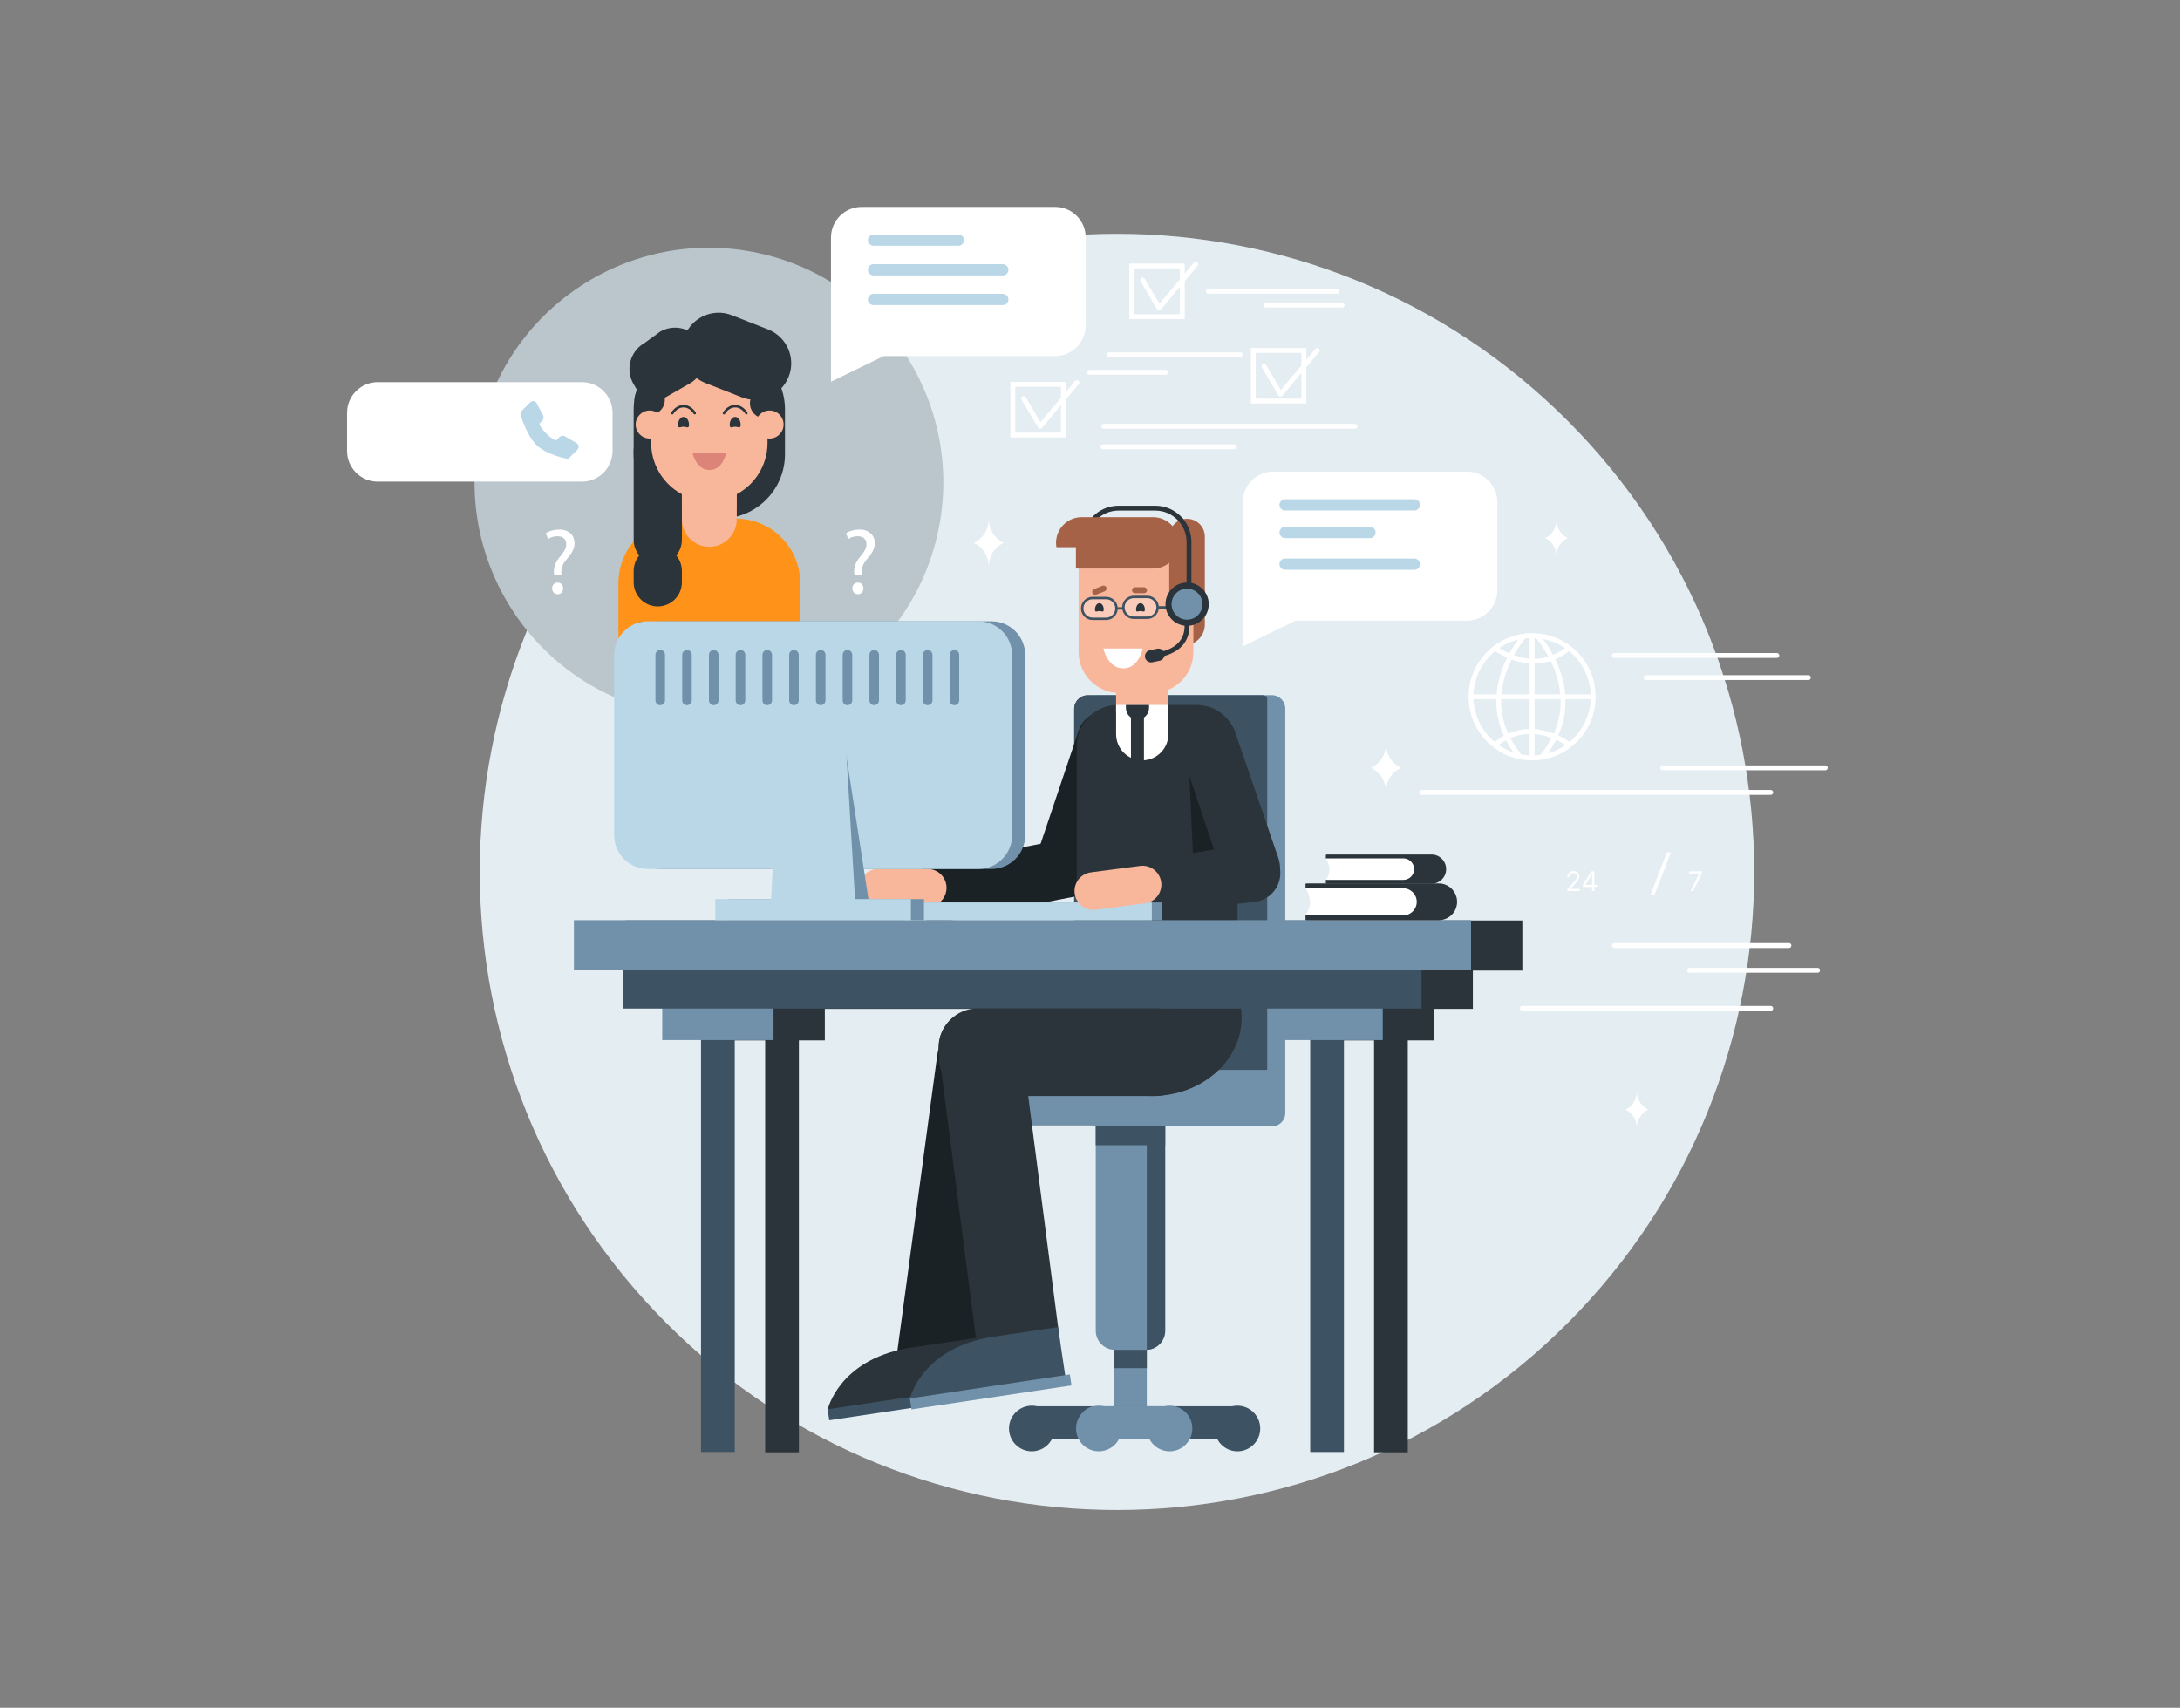 <svg width="896" height="702" viewBox="0 0 896 702" fill="none" xmlns="http://www.w3.org/2000/svg">
<rect x="0" y="0" width="896" height="702" fill="#808080" stroke="none"/>
<g clip-path="url(#clip0_436_8038)">
<mask id="mask0_436_8038" style="mask-type:luminance" maskUnits="userSpaceOnUse" x="123" y="72" width="650" height="558">
<path d="M773 72H123V630H773V72Z" fill="white"/>
</mask>
<g mask="url(#mask0_436_8038)">
<path d="M644.289 543.9C746.569 441.463 746.569 275.381 644.289 172.944C542.011 70.508 376.184 70.508 273.904 172.944C171.626 275.381 171.626 441.463 273.904 543.9C376.184 646.336 542.011 646.336 644.289 543.9Z" fill="#E4EDF2"/>
<path d="M386.469 213.706C394.956 161.108 359.262 111.578 306.745 103.078C254.228 94.578 204.774 130.326 196.287 182.924C187.8 235.522 223.493 285.052 276.01 293.552C328.528 302.052 377.981 266.304 386.469 213.706Z" fill="#BAC6CC"/>
<mask id="mask1_436_8038" style="mask-type:luminance" maskUnits="userSpaceOnUse" x="195" y="101" width="193" height="217">
<path d="M291.387 101.859C238.817 101.859 196.108 144.042 195.113 196.453L195.062 196.403C195.062 196.818 195.075 197.222 195.075 197.639C195.075 197.878 195.062 198.105 195.062 198.332C195.062 205.407 195.843 212.305 197.291 218.938C208.548 276.518 258.725 317.819 258.725 317.819L254.003 287.264C265.499 292.118 278.128 294.804 291.4 294.804C344.598 294.804 387.724 251.612 387.724 198.332C387.724 145.051 344.598 101.859 291.4 101.859H291.387Z" fill="white"/>
</mask>
<g mask="url(#mask1_436_8038)">
<path d="M302.442 213.176H280.634C266.024 213.176 254.18 225.038 254.18 239.671V285.549C254.18 300.182 266.024 312.044 280.634 312.044H302.442C317.052 312.044 328.897 300.182 328.897 285.549V239.671C328.897 225.038 317.052 213.176 302.442 213.176Z" fill="#FF931A"/>
<path d="M280.264 221.9C280.264 227.386 275.832 231.825 270.354 231.825C264.877 231.825 260.445 227.386 260.445 221.9V185.24C260.445 179.755 264.877 175.316 270.354 175.316C275.832 175.316 280.264 179.755 280.264 185.24V221.9Z" fill="#2A343A"/>
<path d="M296.18 141.875H286.899C272.289 141.875 260.445 153.737 260.445 168.37V186.681C260.445 201.314 272.289 213.176 286.899 213.176H296.18C310.79 213.176 322.634 201.314 322.634 186.681V168.37C322.634 153.737 310.79 141.875 296.18 141.875Z" fill="#2A343A"/>
<path d="M302.821 213.475C302.821 219.717 297.772 224.774 291.539 224.774C285.306 224.774 280.258 219.717 280.258 213.475V192.655C280.258 186.412 285.306 181.355 291.539 181.355C297.772 181.355 302.821 186.412 302.821 192.655V213.475Z" fill="#F8B69B"/>
<g style="mix-blend-mode:multiply" opacity="0.7">
<path d="M291.539 181.355C285.306 181.355 280.258 186.412 280.258 192.655V209.137C280.761 209.175 281.252 209.213 281.769 209.213H295.921C298.364 209.213 300.693 208.721 302.808 207.813V192.655C302.808 186.412 297.76 181.355 291.527 181.355H291.539Z" fill="#F8B69B"/>
</g>
<path d="M315.455 182.025C315.455 195.254 304.752 205.973 291.544 205.973C278.336 205.973 267.633 195.254 267.633 182.025V158.456C267.633 145.227 278.336 134.508 291.544 134.508C304.752 134.508 315.455 145.227 315.455 158.456V182.025Z" fill="#F8B69B"/>
<path d="M284.625 186.211H298.45C298.45 186.211 297.165 193.209 291.626 193.209C286.086 193.209 284.625 186.211 284.625 186.211Z" fill="#DD8478"/>
<g style="mix-blend-mode:multiply" opacity="0.7">
<path d="M294.206 177.524C294.206 178.533 293.01 179.352 291.537 179.352C290.063 179.352 288.867 178.533 288.867 177.524C288.867 176.515 290.063 175.695 291.537 175.695C293.01 175.695 294.206 176.515 294.206 177.524Z" fill="#F8B69B"/>
</g>
<path d="M283.196 174.612C283.196 176.39 282.188 175.431 280.941 175.431C279.695 175.431 278.688 176.39 278.688 174.612C278.688 172.834 279.695 171.383 280.941 171.383C282.188 171.383 283.196 172.821 283.196 174.612Z" fill="#2A343A"/>
<path d="M304.414 174.612C304.414 176.39 303.406 175.431 302.16 175.431C300.914 175.431 299.906 176.39 299.906 174.612C299.906 172.834 300.914 171.383 302.16 171.383C303.406 171.383 304.414 172.821 304.414 174.612Z" fill="#2A343A"/>
<path d="M285.536 169.856C285.536 169.856 283.974 166.98 280.939 166.98C277.905 166.98 276.344 169.856 276.344 169.856" stroke="#2A343A" stroke-miterlimit="10" stroke-linecap="round"/>
<path d="M306.754 169.856C306.754 169.856 305.193 166.98 302.159 166.98C299.124 166.98 297.562 169.856 297.562 169.856" stroke="#2A343A" stroke-miterlimit="10" stroke-linecap="round"/>
<path d="M322.048 152.619C322.048 159.088 316.81 164.334 310.339 164.334C303.867 164.334 298.641 159.088 298.641 152.619C298.641 146.149 303.879 140.891 310.339 140.891C316.798 140.891 322.048 146.137 322.048 152.619Z" fill="#2A343A"/>
<path d="M320.7 165.769C320.7 169.212 317.905 172.012 314.467 172.012C311.029 172.012 308.234 169.212 308.234 165.769C308.234 162.327 311.029 159.527 314.467 159.527C317.905 159.527 320.7 162.327 320.7 165.769Z" fill="#2A343A"/>
<path d="M273.254 164.332C273.254 167.775 270.459 170.575 267.022 170.575C263.584 170.575 260.789 167.775 260.789 164.332C260.789 160.889 263.584 158.09 267.022 158.09C270.459 158.09 273.254 160.889 273.254 164.332Z" fill="#2A343A"/>
<path d="M322.062 174.509C322.062 177.687 319.482 180.273 316.308 180.273C313.135 180.273 310.555 177.687 310.555 174.509C310.555 171.331 313.135 168.746 316.308 168.746C319.482 168.746 322.062 171.331 322.062 174.509Z" fill="#F8B69B"/>
<path d="M272.774 174.509C272.774 177.687 270.193 180.273 267.02 180.273C263.847 180.273 261.266 177.687 261.266 174.509C261.266 171.331 263.847 168.746 267.02 168.746C270.193 168.746 272.774 171.331 272.774 174.509Z" fill="#F8B69B"/>
<path d="M324.156 154.837C321.135 162.53 312.471 166.313 304.791 163.286L289.908 157.435C282.227 154.421 278.449 145.732 281.472 138.039C284.481 130.347 293.156 126.563 300.837 129.59L315.72 135.442C323.401 138.455 327.179 147.144 324.156 154.837Z" fill="#2A343A"/>
<path d="M288.095 140.888C291.445 146.777 289.393 154.268 283.513 157.623L272.117 164.13C266.237 167.485 263.668 163.626 260.319 157.736C256.97 151.847 259.022 144.356 264.902 141.002L271.387 136.298C277.267 132.943 284.746 134.999 288.095 140.888Z" fill="#2A343A"/>
<path d="M280.264 239.356C280.264 244.841 275.832 249.28 270.354 249.28C264.877 249.28 260.445 244.841 260.445 239.356V234.702C260.445 229.217 264.877 224.777 270.354 224.777C275.832 224.777 280.264 229.217 280.264 234.702V239.356Z" fill="#2A343A"/>
<path d="M263.406 256.492V316.103" stroke="#C46D16" stroke-width="2" stroke-miterlimit="10" stroke-linecap="round"/>
<path d="M319.289 256.492V316.103" stroke="#C46D16" stroke-width="2" stroke-miterlimit="10" stroke-linecap="round"/>
</g>
<path d="M328.355 422.121H314.492V596.995H328.355V422.121Z" fill="#2A343A"/>
<path d="M578.614 422.121H564.75V596.995H578.614V422.121Z" fill="#2A343A"/>
<path d="M339.011 407.543H293.266V427.67H339.011V407.543Z" fill="#2A343A"/>
<path d="M589.393 407.543H543.648V427.67H589.393V407.543Z" fill="#2A343A"/>
<path d="M605.362 394.125H277.305V414.719H605.362V394.125Z" fill="#2A343A"/>
<path d="M625.697 378.387H256.969V398.981H625.697V378.387Z" fill="#2A343A"/>
<path d="M447.048 285.824H518.504C521.564 285.824 524.045 288.308 524.045 291.373V450.572C524.045 453.636 521.564 456.12 518.504 456.12H447.048C443.988 456.12 441.508 453.636 441.508 450.572V291.373C441.508 288.308 443.988 285.824 447.048 285.824Z" fill="#2A343A"/>
<path d="M405.055 439.812H518.505C521.564 439.812 524.044 442.297 524.044 445.361V456.938C524.044 460.003 521.564 462.487 518.505 462.487H405.055C401.996 462.487 399.516 460.003 399.516 456.938V445.374C399.516 442.31 401.996 439.826 405.055 439.826V439.812Z" fill="#2A343A"/>
<path d="M471.346 582.329C471.346 586.05 468.337 589.063 464.622 589.063C460.908 589.063 457.898 586.05 457.898 582.329V532.062C457.898 528.342 460.908 525.328 464.622 525.328C468.337 525.328 471.346 528.342 471.346 532.062V582.329Z" fill="#7191AA"/>
<path d="M423.794 591.535C420.079 591.535 417.07 588.521 417.07 584.801C417.07 581.081 420.079 578.066 423.794 578.066H508.559C512.274 578.066 515.283 581.081 515.283 584.801C515.283 588.521 512.274 591.535 508.559 591.535H423.794Z" fill="#3D5262"/>
<path d="M433.414 587.21C433.414 592.38 429.22 596.579 424.058 596.579C418.896 596.579 414.703 592.38 414.703 587.21C414.703 582.04 418.896 577.84 424.058 577.84C429.22 577.84 433.414 582.04 433.414 587.21Z" fill="#3D5262"/>
<path d="M460.969 587.21C460.969 592.38 456.776 596.579 451.614 596.579C446.451 596.579 442.258 592.38 442.258 587.21C442.258 582.04 446.451 577.84 451.614 577.84C456.776 577.84 460.969 582.04 460.969 587.21Z" fill="#7191AA"/>
<path d="M490.063 587.21C490.063 592.38 485.87 596.579 480.708 596.579C475.545 596.579 471.352 592.38 471.352 587.21C471.352 582.04 475.545 577.84 480.708 577.84C485.87 577.84 490.063 582.04 490.063 587.21Z" fill="#7191AA"/>
<path d="M517.961 587.21C517.961 592.38 513.768 596.579 508.605 596.579C503.443 596.579 499.25 592.38 499.25 587.21C499.25 582.04 503.443 577.84 508.605 577.84C513.768 577.84 517.961 582.04 517.961 587.21Z" fill="#3D5262"/>
<path d="M450.411 591.535C446.697 591.535 443.688 588.521 443.688 584.801C443.688 581.081 446.697 578.066 450.411 578.066H477.861C481.575 578.066 484.585 581.081 484.585 584.801C484.585 588.521 481.575 591.535 477.861 591.535H450.411Z" fill="#7191AA"/>
<path d="M458.229 450.547H471.022C475.366 450.547 478.892 454.078 478.892 458.429V546.994C478.892 551.345 475.366 554.876 471.022 554.876H458.229C453.885 554.876 450.359 551.345 450.359 546.994V458.429C450.359 454.078 453.885 450.547 458.229 450.547Z" fill="#7191AA"/>
<path d="M471.352 450.57V554.874C475.545 554.698 478.894 551.255 478.894 547.006V458.44C478.894 454.203 475.545 450.747 471.352 450.57Z" fill="#3D5262"/>
<path d="M471.346 554.875H457.898V562.403H471.346V554.875Z" fill="#3D5262"/>
<path d="M395.799 439.812H509.247C512.306 439.812 514.788 442.297 514.788 445.361V456.938C514.788 460.003 512.306 462.487 509.247 462.487H395.799C392.739 462.487 390.258 460.003 390.258 456.938V445.361C390.258 442.297 392.739 439.812 395.799 439.812Z" fill="#7191AA"/>
<path d="M451.266 285.762H522.723C525.782 285.762 528.263 288.246 528.263 291.31V457.508C528.263 460.572 525.782 463.057 522.723 463.057H451.266C448.207 463.057 445.727 460.572 445.727 457.508V291.31C445.727 288.246 448.207 285.762 451.266 285.762Z" fill="#7191AA"/>
<path d="M520.834 439.815V286.354C520.128 286.026 519.335 285.824 518.504 285.824H447.048C443.988 285.824 441.508 288.308 441.508 291.373V439.802H520.834V439.815Z" fill="#3D5262"/>
<path d="M478.892 462.992H450.359V470.773H478.892V462.992Z" fill="#3D5262"/>
<path d="M425.697 352.8C423.594 359.067 426.956 365.865 433.214 367.983C439.472 370.089 446.259 366.722 448.374 360.455L466.002 308.006C468.104 301.739 464.743 294.941 458.485 292.823C452.227 290.717 445.44 294.084 443.325 300.352L425.697 352.8Z" fill="#1A2226"/>
<path d="M383.159 355.51C376.674 356.771 372.431 363.051 373.69 369.545C374.949 376.04 381.22 380.29 387.716 379.029L441.96 368.511C448.445 367.25 452.688 360.97 451.429 354.463C450.17 347.968 443.899 343.718 437.415 344.979L383.171 355.497L383.159 355.51Z" fill="#1A2226"/>
<path d="M459.41 289.785H491.795C501.088 289.785 508.642 297.339 508.642 306.658V413.358C508.642 422.664 501.101 430.232 491.795 430.232H459.41C450.117 430.232 442.562 422.678 442.562 413.358V306.658C442.562 297.352 450.105 289.785 459.41 289.785Z" fill="#2A343A"/>
<path d="M510.33 418.301C510.33 436.107 493.848 450.546 473.513 450.546C453.177 450.546 436.695 436.107 436.695 418.301C436.695 400.495 453.177 386.055 473.513 386.055C493.848 386.055 510.33 400.495 510.33 418.301Z" fill="#2A343A"/>
<path d="M301.989 421.996H288.125V596.87H301.989V421.996Z" fill="#3D5262"/>
<path d="M552.37 421.996H538.508V596.87H552.37V421.996Z" fill="#3D5262"/>
<path d="M317.933 407.418H272.188V427.545H317.933V407.418Z" fill="#7191AA"/>
<path d="M568.315 407.418H522.57V427.545H568.315V407.418Z" fill="#7191AA"/>
<path d="M584.26 393.996H256.203V414.59H584.26V393.996Z" fill="#3D5262"/>
<path d="M604.61 378.262H235.883V398.856H604.61V378.262Z" fill="#7191AA"/>
<path d="M402.613 559.819C401.479 568.255 393.723 574.17 385.312 573.022L382.013 572.58C373.59 571.446 367.684 563.677 368.83 555.253L385.212 433.748C386.344 425.312 394.101 419.397 402.512 420.545L405.811 420.986C414.234 422.121 420.14 429.889 418.994 438.313L402.613 559.819Z" fill="#1A2226"/>
<path d="M435.44 549.743C436.536 558.18 430.593 565.91 422.156 567.007L418.857 567.436C410.433 568.533 402.715 562.58 401.619 554.131L385.88 432.538C384.784 424.101 390.728 416.371 399.164 415.274L402.463 414.845C410.887 413.748 418.605 419.7 419.701 428.15L435.44 549.743Z" fill="#2A343A"/>
<path d="M401.836 414.516H474.891C483.717 414.516 490.882 421.691 490.882 430.531V434.529C490.882 443.369 483.717 450.545 474.891 450.545H401.836C393.009 450.545 385.844 443.369 385.844 434.529V430.531C385.844 421.691 393.009 414.516 401.836 414.516Z" fill="#2A343A"/>
<path d="M389.03 364.958C389.03 369.247 385.567 372.715 381.285 372.715H360.901C356.619 372.715 353.156 369.247 353.156 364.958C353.156 360.684 356.619 357.203 360.901 357.203H381.285C385.567 357.203 389.03 360.671 389.03 364.958Z" fill="#F8B69B"/>
<path d="M522.895 355.03C524.997 361.297 521.636 368.095 515.378 370.213C509.12 372.32 492.99 369.634 490.875 363.354L488.835 319.014C486.72 312.746 487.891 305.406 494.148 303.301L490.107 295.053C496.365 292.947 503.152 296.315 505.267 302.582L522.895 355.03Z" fill="#1A2226"/>
<path d="M525.445 352.8C527.548 359.068 524.186 365.866 517.928 367.984C511.669 370.09 504.883 366.723 502.767 360.455L485.139 308.007C483.024 301.739 486.398 294.942 492.657 292.823C498.915 290.718 505.626 294.905 507.742 301.184L525.445 352.813V352.8Z" fill="#2A343A"/>
<path d="M461.776 376.645C455.254 377.717 448.996 376.305 447.925 369.772C446.855 363.24 451.275 357.073 457.797 356.002L512.318 347.035C518.84 345.964 524.998 350.389 526.068 356.923C527.138 363.455 522.718 369.621 516.196 370.693L461.776 376.645Z" fill="#2A343A"/>
<path d="M477.747 370.984H375.43V378.274H477.747V370.984Z" fill="#7191AA"/>
<path d="M473.411 370.984H371.094V378.274H473.411V370.984Z" fill="#BAD7E7"/>
<path d="M379.763 369.582H299.367V378.259H379.763V369.582Z" fill="#7191AA"/>
<path d="M407.509 255.395H271.66C264.003 255.395 257.797 261.611 257.797 269.279V343.318C257.797 350.986 264.003 357.202 271.66 357.202H407.509C415.166 357.202 421.372 350.986 421.372 343.318V269.279C421.372 261.611 415.166 255.395 407.509 255.395Z" fill="#7191AA"/>
<path d="M402.134 255.395H266.285C258.628 255.395 252.422 261.611 252.422 269.279V343.318C252.422 350.986 258.628 357.202 266.285 357.202H402.134C409.791 357.202 415.997 350.986 415.997 343.318V269.279C415.997 261.611 409.791 255.395 402.134 255.395Z" fill="#BAD7E7"/>
<path d="M357.426 372.71H327.094V292.531L345.275 294.032L357.426 372.71Z" fill="#7191AA"/>
<path d="M351.617 372.711H316.789L321.284 282.469H346.228L351.617 372.711Z" fill="#BAD7E7"/>
<path d="M374.389 369.582H293.992V378.259H374.389V369.582Z" fill="#BAD7E7"/>
<path d="M273.327 287.902C273.327 288.986 272.446 289.87 271.362 289.87C270.28 289.87 269.398 288.986 269.398 287.902V269.162C269.398 268.078 270.28 267.195 271.362 267.195C272.446 267.195 273.327 268.078 273.327 269.162V287.902Z" fill="#7191AA"/>
<path d="M284.319 287.902C284.319 288.986 283.438 289.87 282.355 289.87C281.272 289.87 280.391 288.986 280.391 287.902V269.162C280.391 268.078 281.272 267.195 282.355 267.195C283.438 267.195 284.319 268.078 284.319 269.162V287.902Z" fill="#7191AA"/>
<path d="M295.312 287.902C295.312 288.986 294.429 289.87 293.347 289.87C292.264 289.87 291.383 288.986 291.383 287.902V269.162C291.383 268.078 292.264 267.195 293.347 267.195C294.429 267.195 295.312 268.078 295.312 269.162V287.902Z" fill="#7191AA"/>
<path d="M306.311 287.902C306.311 288.986 305.429 289.87 304.347 289.87C303.264 289.87 302.383 288.986 302.383 287.902V269.162C302.383 268.078 303.264 267.195 304.347 267.195C305.429 267.195 306.311 268.078 306.311 269.162V287.902Z" fill="#7191AA"/>
<path d="M317.303 287.902C317.303 288.986 316.422 289.87 315.339 289.87C314.256 289.87 313.375 288.986 313.375 287.902V269.162C313.375 268.078 314.256 267.195 315.339 267.195C316.422 267.195 317.303 268.078 317.303 269.162V287.902Z" fill="#7191AA"/>
<path d="M328.287 287.902C328.287 288.986 327.406 289.87 326.323 289.87C325.241 289.87 324.359 288.986 324.359 287.902V269.162C324.359 268.078 325.241 267.195 326.323 267.195C327.406 267.195 328.287 268.078 328.287 269.162V287.902Z" fill="#7191AA"/>
<path d="M339.279 287.902C339.279 288.986 338.398 289.87 337.315 289.87C336.233 289.87 335.352 288.986 335.352 287.902V269.162C335.352 268.078 336.233 267.195 337.315 267.195C338.398 267.195 339.279 268.078 339.279 269.162V287.902Z" fill="#7191AA"/>
<path d="M350.28 287.902C350.28 288.986 349.399 289.87 348.316 289.87C347.233 289.87 346.352 288.986 346.352 287.902V269.162C346.352 268.078 347.233 267.195 348.316 267.195C349.399 267.195 350.28 268.078 350.28 269.162V287.902Z" fill="#7191AA"/>
<path d="M361.273 287.902C361.273 288.986 360.391 289.87 359.308 289.87C358.225 289.87 357.344 288.986 357.344 287.902V269.162C357.344 268.078 358.225 267.195 359.308 267.195C360.391 267.195 361.273 268.078 361.273 269.162V287.902Z" fill="#7191AA"/>
<path d="M372.257 287.902C372.257 288.986 371.376 289.87 370.292 289.87C369.209 289.87 368.328 288.986 368.328 287.902V269.162C368.328 268.078 369.209 267.195 370.292 267.195C371.376 267.195 372.257 268.078 372.257 269.162V287.902Z" fill="#7191AA"/>
<path d="M383.249 287.902C383.249 288.986 382.368 289.87 381.284 289.87C380.202 289.87 379.32 288.986 379.32 287.902V269.162C379.32 268.078 380.202 267.195 381.284 267.195C382.368 267.195 383.249 268.078 383.249 269.162V287.902Z" fill="#7191AA"/>
<path d="M394.249 287.902C394.249 288.986 393.367 289.87 392.284 289.87C391.202 289.87 390.32 288.986 390.32 287.902V269.162C390.32 268.078 391.202 267.195 392.284 267.195C393.367 267.195 394.249 268.078 394.249 269.162V287.902Z" fill="#7191AA"/>
<path d="M477.257 362.637C477.811 366.887 474.827 370.771 470.584 371.326L450.375 373.973C446.131 374.529 442.253 371.54 441.699 367.291C441.145 363.04 444.129 359.156 448.373 358.602L468.582 355.953C472.825 355.399 476.703 358.387 477.257 362.637Z" fill="#F8B69B"/>
<path d="M404.034 570.06L340.133 579.606C340.133 579.606 344.439 559.429 372.694 554.233C401.768 549.895 378.6 553.351 401.05 549.996L404.034 570.06Z" fill="#2A343A"/>
<path d="M405.92 569.453L340.156 579.308L340.831 583.823L406.595 573.968L405.92 569.453Z" fill="#3D5262"/>
<path d="M459.753 208.887H474.825C482.481 208.887 488.688 215.104 488.688 222.771V245.117C488.688 252.785 482.481 259.002 474.825 259.002H459.753C452.098 259.002 445.891 252.785 445.891 245.117V222.771C445.891 215.104 452.098 208.887 459.753 208.887Z" stroke="#2A343A" stroke-width="2" stroke-miterlimit="10" stroke-linecap="round"/>
<path d="M495.193 256.741C495.193 261.408 491.416 265.191 486.756 265.191C482.098 265.191 478.32 261.408 478.32 256.741V243.715C478.32 239.049 482.098 235.266 486.756 235.266C491.416 235.266 495.193 239.049 495.193 243.715V256.741Z" fill="#A56247"/>
<path d="M480.199 292.53C480.199 298.47 475.389 303.288 469.46 303.288C463.529 303.288 458.719 298.47 458.719 292.53V272.707C458.719 266.767 463.529 261.949 469.46 261.949C475.389 261.949 480.199 266.767 480.199 272.707V292.53Z" fill="#F8B69B"/>
<g style="mix-blend-mode:multiply" opacity="0.7">
<path d="M469.475 261.949C463.544 261.949 458.734 266.767 458.734 272.707V288.407C459.214 288.445 459.68 288.482 460.17 288.482H473.644C475.972 288.482 478.189 288.003 480.203 287.158V272.719C480.203 266.78 475.393 261.962 469.463 261.962L469.475 261.949Z" fill="#F8B69B"/>
</g>
<path d="M460.167 216.828H473.64C482.933 216.828 490.488 224.383 490.488 233.702V268.003C490.488 277.31 482.945 284.876 473.64 284.876H460.167C450.875 284.876 443.32 277.323 443.32 268.003V233.702C443.32 224.395 450.862 216.828 460.167 216.828Z" fill="#F8B69B"/>
<path opacity="0.3" d="M458.887 250.107C458.887 252.478 456.972 254.382 454.618 254.382H449.066C446.711 254.382 444.797 252.466 444.797 250.107C444.797 247.749 446.711 245.832 449.066 245.832H454.618C456.972 245.832 458.887 247.749 458.887 250.107Z" fill="white"/>
<path d="M458.887 250.107C458.887 252.478 456.972 254.382 454.618 254.382H449.066C446.711 254.382 444.797 252.466 444.797 250.107C444.797 247.749 446.711 245.832 449.066 245.832H454.618C456.972 245.832 458.887 247.749 458.887 250.107Z" stroke="#3D5262" stroke-miterlimit="10"/>
<path opacity="0.3" d="M475.797 249.666C475.797 252.036 473.882 253.941 471.528 253.941H465.987C463.633 253.941 461.719 252.024 461.719 249.666C461.719 247.307 463.633 245.391 465.987 245.391H471.528C473.882 245.391 475.797 247.307 475.797 249.666Z" fill="white"/>
<path d="M475.797 249.666C475.797 252.036 473.882 253.941 471.528 253.941H465.987C463.633 253.941 461.719 252.024 461.719 249.666C461.719 247.307 463.633 245.391 465.987 245.391H471.528C473.882 245.391 475.797 247.307 475.797 249.666Z" stroke="#3D5262" stroke-miterlimit="10"/>
<path d="M453.648 250.526C453.648 251.938 452.842 251.182 451.847 251.182C450.853 251.182 450.047 251.951 450.047 250.526C450.047 249.101 450.853 247.953 451.847 247.953C452.842 247.953 453.648 249.101 453.648 250.526Z" fill="#2A343A"/>
<path d="M470.539 250.526C470.539 251.938 469.733 251.182 468.739 251.182C467.744 251.182 466.938 251.951 466.938 250.526C466.938 249.101 467.744 247.953 468.739 247.953C469.733 247.953 470.539 249.101 470.539 250.526Z" fill="#2A343A"/>
<path d="M453.5 266.578H469.654C469.654 266.578 468.144 274.749 461.671 274.749C455.199 274.749 453.5 266.578 453.5 266.578Z" fill="white"/>
<path d="M473.941 212.594H444.577C438.761 212.594 434.039 217.323 434.039 223.149C434.039 223.754 434.102 224.347 434.202 224.927H442.211V233.704H473.941C479.758 233.704 484.48 228.975 484.48 223.149C484.48 217.323 479.758 212.594 473.941 212.594Z" fill="#A56247"/>
<path d="M495.194 243.528C495.194 247.575 491.92 250.854 487.879 250.854C483.837 250.854 480.562 247.575 480.562 243.528V220.588C480.562 216.54 483.837 213.262 487.879 213.262C491.92 213.262 495.194 216.54 495.194 220.588V243.528Z" fill="#A56247"/>
<g style="mix-blend-mode:multiply" opacity="0.7">
<path d="M462.985 259.013C462.985 259.972 461.852 260.754 460.442 260.754C459.031 260.754 457.898 259.972 457.898 259.013C457.898 258.056 459.031 257.273 460.442 257.273C461.852 257.273 462.985 258.056 462.985 259.013Z" fill="#F8B69B"/>
</g>
<path d="M471.44 242.617C471.44 243.286 470.899 243.828 470.231 243.828H466.467C465.799 243.828 465.258 243.286 465.258 242.617C465.258 241.948 465.799 241.406 466.467 241.406H470.231C470.899 241.406 471.44 241.948 471.44 242.617Z" fill="#A56247"/>
<path d="M454.732 241.483C454.97 242.113 454.669 242.807 454.039 243.059L450.538 244.433C449.909 244.673 449.216 244.371 448.964 243.741C448.726 243.11 449.027 242.416 449.657 242.164L453.158 240.789C453.787 240.55 454.479 240.852 454.732 241.47V241.483Z" fill="#A56247"/>
<path d="M458.883 250.109H461.728" stroke="#3D5262" stroke-miterlimit="10"/>
<path d="M476.188 249.668H480.569" stroke="#3D5262" stroke-miterlimit="10"/>
<path d="M487.881 250.223C487.881 259.037 487.881 252.366 487.881 257.259C487.881 269.454 473.086 269.454 473.086 269.454" stroke="#2A343A" stroke-width="2" stroke-miterlimit="10" stroke-linecap="round"/>
<path d="M478.566 268.623C478.856 269.985 477.975 271.335 476.614 271.612L473.618 272.243C472.259 272.533 470.923 271.662 470.634 270.288C470.345 268.926 471.213 267.59 472.585 267.3L475.583 266.669C476.942 266.379 478.29 267.248 478.566 268.623Z" fill="#2A343A"/>
<path d="M485.336 213.715C487.426 216.149 488.685 219.313 488.685 222.769V245.115" stroke="#2A343A" stroke-width="2" stroke-miterlimit="10" stroke-linecap="round"/>
<path d="M496.803 248.356C496.803 253.274 492.824 257.259 487.914 257.259C483.002 257.259 479.023 253.274 479.023 248.356C479.023 243.438 483.002 239.453 487.914 239.453C492.824 239.453 496.803 243.438 496.803 248.356Z" fill="#2A343A"/>
<path d="M494.24 248.369C494.24 251.887 491.395 254.736 487.881 254.736C484.369 254.736 481.523 251.887 481.523 248.369C481.523 244.85 484.369 242 487.881 242C491.395 242 494.24 244.85 494.24 248.369Z" fill="#7191AA"/>
<path d="M602.838 193.867H523.31C516.36 193.867 510.719 199.517 510.719 206.478V242.557V265.724L532.414 255.168H602.838C609.788 255.168 615.429 249.518 615.429 242.557V206.478C615.429 199.517 609.788 193.867 602.838 193.867Z" fill="white"/>
<path d="M583.636 207.534C583.636 208.808 582.604 209.842 581.332 209.842H528.171C526.899 209.842 525.867 208.808 525.867 207.534C525.867 206.261 526.899 205.227 528.171 205.227H581.332C582.604 205.227 583.636 206.261 583.636 207.534Z" fill="#BAD7E7"/>
<path d="M583.636 231.913C583.636 233.187 582.604 234.221 581.332 234.221H528.171C526.899 234.221 525.867 233.187 525.867 231.913C525.867 230.64 526.899 229.605 528.171 229.605H581.332C582.604 229.605 583.636 230.64 583.636 231.913Z" fill="#BAD7E7"/>
<path d="M565.379 218.885C565.379 220.16 564.346 221.194 563.074 221.194H528.171C526.899 221.194 525.867 220.16 525.867 218.885C525.867 217.612 526.899 216.578 528.171 216.578H563.074C564.346 216.578 565.379 217.612 565.379 218.885Z" fill="#BAD7E7"/>
<path d="M433.658 85.059H354.13C347.179 85.059 341.539 90.708 341.539 97.669V133.749V156.915L363.233 146.36H433.658C440.608 146.36 446.249 140.71 446.249 133.749V97.669C446.249 90.708 440.608 85.059 433.658 85.059Z" fill="white"/>
<path d="M414.472 110.913C414.472 112.187 413.44 113.221 412.168 113.221H359.007C357.736 113.221 356.703 112.187 356.703 110.913C356.703 109.64 357.736 108.605 359.007 108.605H412.168C413.44 108.605 414.472 109.64 414.472 110.913Z" fill="#BAD7E7"/>
<path d="M414.472 123.093C414.472 124.367 413.44 125.401 412.168 125.401H359.007C357.736 125.401 356.703 124.367 356.703 123.093C356.703 121.819 357.736 120.785 359.007 120.785H412.168C413.44 120.785 414.472 121.819 414.472 123.093Z" fill="#BAD7E7"/>
<path d="M396.215 98.718C396.215 99.992 395.182 101.026 393.91 101.026H359.007C357.736 101.026 356.703 99.992 356.703 98.718C356.703 97.444 357.736 96.41 359.007 96.41H393.91C395.182 96.41 396.215 97.444 396.215 98.718Z" fill="#BAD7E7"/>
<path d="M437.831 565.579L373.93 575.126C373.93 575.126 378.236 554.949 406.492 549.753C435.565 545.415 412.397 548.87 434.848 545.516L437.831 565.579Z" fill="#3D5262"/>
<path d="M439.716 564.984L373.953 574.84L374.627 579.355L440.391 569.5L439.716 564.984Z" fill="#7191AA"/>
<path d="M458.727 289.785V301.791C458.727 307.73 463.537 312.548 469.466 312.548C475.397 312.548 480.207 307.73 480.207 301.791V289.785H458.739H458.727Z" fill="white"/>
<path d="M462.75 289.785V290.996C462.75 293.632 464.877 295.762 467.509 295.762C470.141 295.762 472.269 293.632 472.269 290.996V289.785H462.762H462.75Z" fill="#2A343A"/>
<path d="M470.174 312.948C470.174 314.423 468.978 315.622 467.506 315.622C466.032 315.622 464.836 314.423 464.836 312.948V293.603C464.836 292.128 466.032 290.93 467.506 290.93C468.978 290.93 470.174 292.128 470.174 293.603V312.948Z" fill="#2A343A"/>
<path d="M591.321 363.165H537.367C537.102 363.165 536.851 363.216 536.586 363.241V365.183L547.718 370.303L536.586 376.255V378.197C536.851 378.223 537.102 378.273 537.367 378.273H591.321C595.489 378.273 598.876 374.894 598.876 370.719C598.876 366.545 595.502 363.152 591.321 363.152V363.165Z" fill="#2A343A"/>
<path d="M576.728 365.145H536.952C536.825 365.145 536.7 365.17 536.586 365.183C536.586 365.183 538.437 368.02 538.437 370.87C538.437 373.72 536.586 376.254 536.586 376.254C536.712 376.254 536.825 376.292 536.952 376.292H576.728C579.8 376.292 582.293 373.795 582.293 370.719C582.293 367.642 579.8 365.145 576.728 365.145Z" fill="white"/>
<path d="M588.378 351.286H545.554C545.341 351.286 545.139 351.324 544.938 351.349V352.888L553.764 356.948L544.938 361.677V363.216C545.139 363.241 545.341 363.279 545.554 363.279H588.378C591.689 363.279 594.371 360.593 594.371 357.277C594.371 353.959 591.689 351.273 588.378 351.273V351.286Z" fill="#2A343A"/>
<path d="M576.793 352.861H545.227C545.126 352.861 545.038 352.886 544.938 352.886C544.938 352.886 546.41 355.131 546.41 357.4C546.41 359.67 544.938 361.675 544.938 361.675C545.038 361.675 545.126 361.7 545.227 361.7H576.793C579.236 361.7 581.213 359.72 581.213 357.274C581.213 354.828 579.236 352.848 576.793 352.848V352.861Z" fill="white"/>
<path d="M239.179 157.09H155.232C148.278 157.09 142.641 162.736 142.641 169.701V185.376C142.641 192.34 148.278 197.986 155.232 197.986H239.179C246.133 197.986 251.771 192.34 251.771 185.376V169.701C251.771 162.736 246.133 157.09 239.179 157.09Z" fill="white"/>
<path d="M644.148 366.278V365.565L646.824 362.632C647.137 362.289 647.397 361.99 647.599 361.736C647.802 361.481 647.953 361.24 648.05 361.016C648.151 360.788 648.201 360.551 648.201 360.302C648.201 360.017 648.132 359.769 647.995 359.561C647.861 359.352 647.676 359.191 647.441 359.078C647.206 358.964 646.942 358.907 646.65 358.907C646.338 358.907 646.067 358.971 645.835 359.101C645.605 359.228 645.427 359.406 645.3 359.636C645.176 359.866 645.114 360.136 645.114 360.445H644.18C644.18 359.969 644.29 359.552 644.509 359.192C644.728 358.833 645.026 358.553 645.403 358.352C645.783 358.151 646.209 358.051 646.682 358.051C647.156 358.051 647.577 358.151 647.943 358.352C648.31 358.553 648.598 358.824 648.806 359.165C649.014 359.505 649.119 359.885 649.119 360.302C649.119 360.601 649.064 360.892 648.957 361.177C648.851 361.46 648.666 361.776 648.402 362.125C648.141 362.471 647.778 362.893 647.314 363.393L645.494 365.343V365.406H649.261V366.278H644.148ZM650.531 364.614V363.806L654.092 358.161H654.678V359.414H654.283L651.592 363.678V363.741H656.388V364.614H650.531ZM654.346 366.278V364.368V363.992V358.161H655.28V366.278H654.346Z" fill="white"/>
<path d="M678.367 367.931L685.104 350.414H686.74L679.979 367.931H678.367Z" fill="white"/>
<path d="M694.828 366.281L698.452 359.1V359.036H694.273V358.164H699.465V359.084L695.857 366.281H694.828Z" fill="white"/>
<path d="M412.559 223.149C412.559 223.149 406.388 220.677 406.388 213.047C406.388 220.79 400.219 223.149 400.219 223.149C400.219 223.149 406.388 225.62 406.388 233.249C406.388 225.506 412.559 223.149 412.559 223.149Z" fill="white"/>
<path d="M575.824 315.637C575.824 315.637 569.655 313.165 569.655 305.535C569.655 313.278 563.484 315.637 563.484 315.637C563.484 315.637 569.655 318.109 569.655 325.738C569.655 317.995 575.824 315.637 575.824 315.637Z" fill="white"/>
<path d="M677.456 456.13C677.456 456.13 672.759 454.252 672.759 448.438C672.759 454.34 668.062 456.13 668.062 456.13C668.062 456.13 672.759 458.009 672.759 463.823C672.759 457.922 677.456 456.13 677.456 456.13Z" fill="white"/>
<path d="M644.409 221.193C644.409 221.193 639.712 219.314 639.712 213.5C639.712 219.402 635.016 221.193 635.016 221.193C635.016 221.193 639.712 223.072 639.712 228.886C639.712 222.984 644.409 221.193 644.409 221.193Z" fill="white"/>
<path d="M227.766 236.541L227.69 235.545C227.464 233.489 228.144 231.232 230.057 228.937C231.77 226.919 232.727 225.419 232.727 223.703C232.727 221.761 231.505 220.462 229.1 220.425C227.728 220.425 226.205 220.879 225.247 221.61L224.328 219.201C225.587 218.281 227.753 217.676 229.781 217.676C234.163 217.676 236.152 220.387 236.152 223.287C236.152 225.885 234.704 227.751 232.877 229.933C231.203 231.913 230.586 233.603 230.7 235.545L230.737 236.541H227.766ZM226.923 241.888C226.923 240.476 227.879 239.48 229.213 239.48C230.549 239.48 231.468 240.476 231.468 241.888C231.468 243.225 230.586 244.259 229.176 244.259C227.841 244.259 226.923 243.225 226.923 241.888Z" fill="white"/>
<path d="M351.172 236.541L351.097 235.545C350.87 233.489 351.55 231.232 353.464 228.937C355.176 226.919 356.133 225.419 356.133 223.703C356.133 221.761 354.912 220.462 352.507 220.425C351.135 220.425 349.611 220.879 348.654 221.61L347.734 219.201C348.994 218.281 351.16 217.676 353.187 217.676C357.569 217.676 359.558 220.387 359.558 223.287C359.558 225.885 358.11 227.751 356.285 229.933C354.61 231.913 353.993 233.603 354.106 235.545L354.143 236.541H351.172ZM350.329 241.888C350.329 240.476 351.285 239.48 352.621 239.48C353.955 239.48 354.874 240.476 354.874 241.888C354.874 243.225 353.993 244.259 352.582 244.259C351.248 244.259 350.329 243.225 350.329 241.888Z" fill="white"/>
<path d="M220.187 182.631C216.144 178.331 213.891 170.31 213.891 170.31C213.928 169.958 214.029 169.654 214.18 169.352C214.331 169.024 214.533 168.76 214.759 168.558L217.895 165.379C219.016 164.484 220.123 164.837 220.627 165.859L223.183 170.689C223.398 171.08 223.448 171.509 223.372 171.938C223.296 172.366 223.108 172.732 222.805 173.047L221.684 174.17C221.722 174.46 221.861 174.812 222.112 175.216C222.415 175.721 222.73 176.175 223.083 176.603C223.536 177.158 224.014 177.713 224.517 178.243C225.223 178.936 225.853 179.478 226.394 179.844C226.948 180.223 227.402 180.512 227.766 180.702C228.068 180.866 228.358 180.992 228.585 181.054L229.882 179.731C230.108 179.491 230.549 179.151 231.304 179.151C231.657 179.151 231.972 179.226 232.212 179.339L232.35 179.441L236.97 182.14C237.21 182.315 237.361 182.48 237.5 182.644C237.663 182.846 237.764 183.086 237.815 183.363C237.89 183.716 237.89 184.283 237.323 184.851L234.15 188.028C233.949 188.23 233.697 188.407 233.395 188.559C233.093 188.709 224.229 186.919 220.187 182.619V182.631Z" fill="#BAD7E7"/>
<path d="M629.709 311.561C643.576 311.561 654.817 300.303 654.817 286.415C654.817 272.527 643.576 261.27 629.709 261.27C615.843 261.27 604.602 272.527 604.602 286.415C604.602 300.303 615.843 311.561 629.709 311.561Z" stroke="white" stroke-width="2" stroke-miterlimit="10"/>
<path d="M629.711 261.27V311.561" stroke="white" stroke-width="2" stroke-miterlimit="10"/>
<path d="M604.617 286.418H654.806" stroke="white" stroke-width="2" stroke-miterlimit="10"/>
<path d="M614.523 266.402C614.523 266.402 629.898 278.559 644.906 266.402" stroke="white" stroke-width="2" stroke-miterlimit="10"/>
<path d="M644.906 306.075C644.906 306.075 629.532 293.919 614.523 306.075" stroke="white" stroke-width="2" stroke-miterlimit="10"/>
<path d="M626.36 261.508C626.36 261.508 604.112 286.301 624.748 311.068" stroke="white" stroke-width="2" stroke-miterlimit="10"/>
<path d="M632.055 261.633C632.055 261.633 654.303 286.426 633.667 311.193" stroke="white" stroke-width="2" stroke-miterlimit="10"/>
<path d="M437.057 158.016H416.281V178.823H437.057V158.016Z" stroke="white" stroke-width="2" stroke-miterlimit="10"/>
<path d="M420.734 163.789L427.508 175.252L442.606 157.27" stroke="white" stroke-width="2" stroke-linecap="round" stroke-linejoin="round"/>
<path d="M535.901 144.055H515.125V164.863H535.901V144.055Z" stroke="white" stroke-width="2" stroke-miterlimit="10"/>
<path d="M519.531 150.574L526.306 162.038L541.39 144.055" stroke="white" stroke-width="2" stroke-linecap="round" stroke-linejoin="round"/>
<path d="M485.94 109.348H465.164V130.155H485.94V109.348Z" stroke="white" stroke-width="2" stroke-miterlimit="10"/>
<path d="M469.617 115.11L476.392 126.573L491.489 108.59" stroke="white" stroke-width="2" stroke-linecap="round" stroke-linejoin="round"/>
<path d="M453.641 175.25H556.915" stroke="white" stroke-width="2" stroke-linecap="round" stroke-linejoin="round"/>
<path d="M663.531 269.453H730.304" stroke="white" stroke-width="2" stroke-linecap="round" stroke-linejoin="round"/>
<path d="M584.281 325.738H727.785" stroke="white" stroke-width="2" stroke-linecap="round" stroke-linejoin="round"/>
<path d="M663.531 388.691H735.277" stroke="white" stroke-width="2" stroke-linecap="round" stroke-linejoin="round"/>
<path d="M676.5 278.535H743.273" stroke="white" stroke-width="2" stroke-linecap="round" stroke-linejoin="round"/>
<path d="M683.43 315.637H750.202" stroke="white" stroke-width="2" stroke-linecap="round" stroke-linejoin="round"/>
<path d="M694.391 398.867H747.073" stroke="white" stroke-width="2" stroke-linecap="round" stroke-linejoin="round"/>
<path d="M625.695 414.516H727.787" stroke="white" stroke-width="2" stroke-linecap="round" stroke-linejoin="round"/>
<path d="M453.266 183.664H507.144" stroke="white" stroke-width="2" stroke-linecap="round" stroke-linejoin="round"/>
<path d="M447.664 153.043H479.029" stroke="white" stroke-width="2" stroke-linecap="round" stroke-linejoin="round"/>
<path d="M520.227 125.414H551.592" stroke="white" stroke-width="2" stroke-linecap="round" stroke-linejoin="round"/>
<path d="M455.836 145.832H509.714" stroke="white" stroke-width="2" stroke-linecap="round" stroke-linejoin="round"/>
<path d="M496.602 119.75H549.397" stroke="white" stroke-width="2" stroke-linecap="round" stroke-linejoin="round"/>
</g>
</g>
<defs>
<clipPath id="clip0_436_8038">
<rect width="650" height="558" fill="white" transform="translate(123 72)"/>
</clipPath>
</defs>
</svg>
